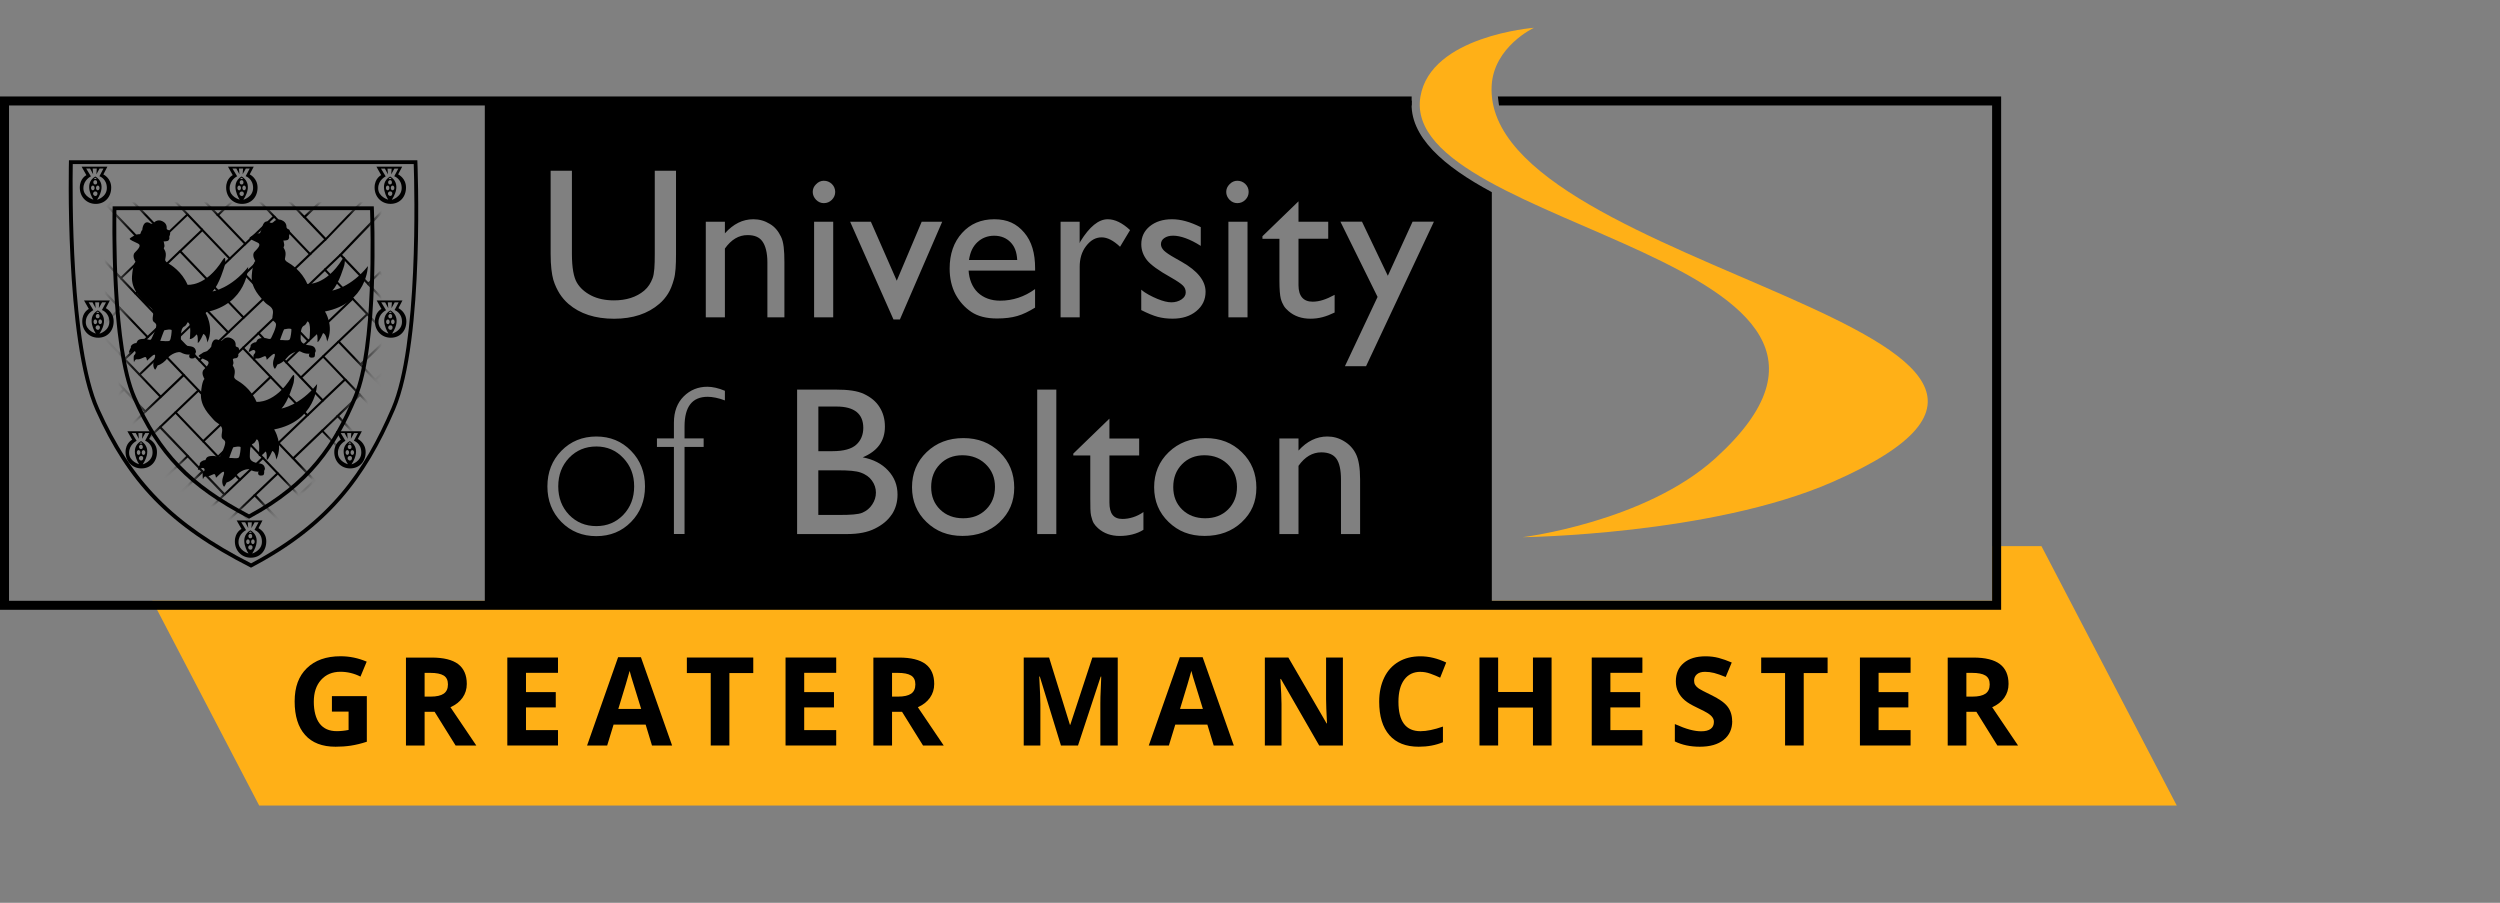 <svg width="180" height="65" viewBox="0 0 180 65" fill="none" xmlns="http://www.w3.org/2000/svg">
<rect x="0" y="0" width="180" height="65" fill="#808080" stroke="none"/>
<g clip-path="url(#clip0_2270_242)">
<path d="M146.984 39.321H143.432V43.257H10.972L18.662 58H156.727L146.984 39.321Z" fill="#FFB017"/>
<path d="M109.627 38.678C109.627 38.678 118.442 37.599 123.521 32.984C139.438 18.531 100.669 16.567 102.27 6.958C102.999 2.575 110.448 2 110.448 2C110.448 2 107.539 3.356 107.398 6.187C106.735 19.482 156.665 23.895 131.901 34.719C123.21 38.517 109.63 38.678 109.63 38.678" fill="#FFB017"/>
<path d="M69.289 32.778C68.632 32.778 68.096 32.994 67.675 33.425C67.253 33.857 67.044 34.402 67.044 35.069C67.044 35.736 67.26 36.269 67.691 36.69C68.119 37.105 68.672 37.315 69.348 37.315C70.025 37.315 70.567 37.105 70.992 36.684C71.424 36.259 71.639 35.716 71.639 35.056C71.639 34.396 71.417 33.857 70.972 33.425C70.528 32.997 69.966 32.778 69.293 32.778H69.289Z" fill="black"/>
<path d="M86.719 32.778C86.066 32.778 85.526 32.994 85.105 33.425C84.683 33.857 84.474 34.402 84.474 35.069C84.474 35.736 84.69 36.269 85.118 36.69C85.549 37.105 86.102 37.315 86.775 37.315C87.448 37.315 87.994 37.105 88.419 36.684C88.847 36.259 89.063 35.716 89.063 35.056C89.063 34.402 88.841 33.857 88.396 33.425C87.952 32.997 87.389 32.778 86.716 32.778H86.719Z" fill="black"/>
<path d="M71.583 16.972C71.093 16.972 70.691 17.142 70.374 17.436C70.064 17.731 69.861 18.107 69.766 18.721H73.24C73.204 18.11 73.044 17.734 72.753 17.436C72.463 17.142 72.074 16.972 71.583 16.972Z" fill="black"/>
<path d="M61.648 32.02C61.988 31.716 62.157 31.294 62.157 30.807C62.157 29.801 61.517 29.271 60.236 29.271H58.922V32.484H59.945C60.746 32.484 61.314 32.324 61.648 32.02Z" fill="black"/>
<path d="M61.984 34.03C61.638 33.902 61.092 33.863 60.347 33.863H58.919V37.076H60.422C61.242 37.076 61.798 37.04 62.089 36.916C62.383 36.788 62.618 36.602 62.795 36.331C62.974 36.063 63.066 35.779 63.066 35.468C63.066 35.157 62.971 34.873 62.782 34.605C62.595 34.34 62.331 34.161 61.987 34.03H61.984Z" fill="black"/>
<path d="M42.933 32.147C42.152 32.147 41.498 32.419 40.975 32.964C40.456 33.51 40.194 34.197 40.194 35.02C40.194 35.844 40.456 36.524 40.975 37.069C41.502 37.609 42.152 37.88 42.933 37.88C43.714 37.88 44.355 37.609 44.878 37.069C45.398 36.524 45.659 35.841 45.659 35.02C45.659 34.2 45.398 33.523 44.871 32.971C44.352 32.422 43.705 32.147 42.937 32.147H42.933Z" fill="black"/>
<path d="M101.643 7.246H34.906V43.652H107.411V13.835C103.989 12.001 101.443 9.841 101.646 7.246H101.643ZM88.53 13.263C88.69 13.099 88.877 13.014 89.086 13.014C89.311 13.014 89.504 13.093 89.664 13.246C89.824 13.403 89.903 13.593 89.903 13.818C89.903 14.037 89.824 14.227 89.664 14.387C89.504 14.547 89.311 14.626 89.086 14.626C88.877 14.626 88.69 14.547 88.53 14.387C88.37 14.22 88.288 14.031 88.288 13.818C88.288 13.606 88.37 13.423 88.53 13.263ZM89.821 15.966V22.849H88.445V15.966H89.821ZM82.173 20.858C82.48 21.13 82.928 21.349 83.33 21.519C83.736 21.685 84.066 21.767 84.34 21.767C84.615 21.767 84.866 21.695 85.069 21.558C85.275 21.417 85.373 21.251 85.373 21.055C85.373 20.858 85.304 20.689 85.167 20.558C85.036 20.424 84.752 20.231 84.311 19.979C83.431 19.489 82.853 19.071 82.579 18.727C82.307 18.378 82.173 17.995 82.173 17.587C82.173 17.054 82.379 16.623 82.788 16.289C83.203 15.953 83.732 15.786 84.383 15.786C85.033 15.786 85.69 15.976 86.455 16.355V17.704C85.69 17.214 84.987 16.969 84.471 16.969C84.206 16.969 83.994 17.025 83.827 17.142C83.667 17.253 83.588 17.401 83.588 17.587C83.588 17.747 83.664 17.897 83.807 18.044C83.958 18.188 84.219 18.365 84.588 18.571L85.076 18.848C86.226 19.499 86.801 20.218 86.801 21.009C86.801 21.574 86.579 22.038 86.131 22.404C85.693 22.764 85.124 22.944 84.428 22.944C84.017 22.944 83.677 22.898 83.356 22.813C83.036 22.725 82.631 22.561 82.17 22.326V20.855L82.173 20.858ZM58.759 13.263C58.919 13.099 59.102 13.014 59.314 13.014C59.54 13.014 59.733 13.093 59.893 13.246C60.053 13.403 60.131 13.593 60.135 13.818C60.135 14.037 60.053 14.227 59.893 14.387C59.733 14.547 59.54 14.626 59.314 14.626C59.105 14.626 58.919 14.547 58.759 14.387C58.599 14.22 58.517 14.031 58.517 13.818C58.517 13.606 58.595 13.423 58.759 13.263ZM59.991 15.966V22.849H58.615V15.966H59.991ZM39.649 12.295H41.178V18.293C41.178 19.276 41.309 19.966 41.535 20.349C41.76 20.734 42.113 21.045 42.571 21.28C43.031 21.512 43.577 21.627 44.205 21.627C45.094 21.627 45.823 21.394 46.381 20.927C46.676 20.675 46.852 20.381 46.983 20.041C47.114 19.701 47.143 19.12 47.143 18.293V12.295H48.673V18.293C48.673 19.097 48.64 19.708 48.519 20.116C48.405 20.528 48.271 20.872 48.097 21.146C47.927 21.417 47.725 21.659 47.473 21.875C46.643 22.591 45.561 22.947 44.218 22.95C42.852 22.95 41.757 22.594 40.933 21.885C40.681 21.666 40.472 21.421 40.296 21.149C40.126 20.875 39.956 20.538 39.838 20.143C39.727 19.747 39.645 19.126 39.645 18.283V12.302L39.649 12.295ZM45.434 37.583C44.767 38.262 43.937 38.602 42.933 38.602C41.93 38.602 41.093 38.262 40.42 37.583C39.75 36.896 39.413 36.043 39.413 35.023C39.413 34.004 39.747 33.144 40.42 32.458C41.093 31.771 41.933 31.432 42.933 31.428C43.933 31.428 44.767 31.771 45.434 32.458C46.104 33.141 46.44 33.997 46.44 35.023C46.44 36.043 46.104 36.9 45.434 37.583ZM52.193 28.83C51.735 28.654 51.287 28.569 50.954 28.569C49.839 28.569 49.287 29.281 49.287 30.706V31.566H50.663V32.177H49.287V38.449H48.522V32.177H47.3V31.566H48.522V30.428C48.522 29.634 48.764 29.003 49.225 28.542C49.692 28.078 50.261 27.846 50.931 27.846C51.297 27.846 51.735 27.944 52.193 28.137V28.827V28.83ZM56.474 22.849H55.252V18.891C55.252 18.185 55.111 17.682 54.895 17.384C54.68 17.077 54.33 16.927 53.827 16.927C53.183 16.927 52.653 17.25 52.193 17.894V22.849H50.817V15.966H52.193V16.799C52.804 16.123 53.467 15.786 54.245 15.786C54.673 15.786 55.062 15.897 55.431 16.123C55.801 16.342 56.039 16.649 56.229 17.038C56.425 17.423 56.477 18.035 56.477 18.875V22.849H56.474ZM64.207 37.04C63.932 37.462 63.527 37.795 62.991 38.06C62.462 38.328 61.795 38.452 60.994 38.452H57.392V28.052H60.194C61.06 28.052 61.733 28.137 62.22 28.372C62.704 28.604 63.076 28.905 63.331 29.317C63.586 29.722 63.714 30.183 63.714 30.719C63.714 31.749 63.181 32.484 62.115 32.928C62.88 33.075 63.488 33.386 63.939 33.873C64.397 34.36 64.622 34.938 64.622 35.612C64.622 36.148 64.485 36.625 64.21 37.047L64.207 37.04ZM64.331 23.003L61.21 15.966H62.704L64.567 20.211L66.361 15.966H67.838L64.792 23.003H64.335H64.331ZM71.969 37.602C71.263 38.259 70.374 38.586 69.306 38.586C68.237 38.586 67.403 38.253 66.707 37.586C66.011 36.916 65.665 36.079 65.665 35.079C65.665 34.079 66.014 33.229 66.714 32.556C67.42 31.879 68.302 31.543 69.365 31.543C70.427 31.543 71.286 31.883 71.983 32.562C72.679 33.239 73.025 34.089 73.025 35.115C73.025 36.112 72.672 36.939 71.966 37.599L71.969 37.602ZM74.525 19.483H69.74C69.776 20.094 69.995 20.672 70.401 21.061C70.812 21.45 71.365 21.649 72.009 21.649C72.911 21.649 73.76 21.372 74.525 20.813V22.149C74.068 22.43 73.662 22.63 73.247 22.751C72.835 22.872 72.342 22.931 71.786 22.931C71.025 22.931 70.404 22.774 69.933 22.457C69.463 22.14 69.083 21.718 68.796 21.189C68.515 20.652 68.374 20.035 68.374 19.335C68.374 18.286 68.672 17.433 69.266 16.776C69.861 16.116 70.636 15.786 71.587 15.786C72.538 15.786 73.198 16.106 73.744 16.747C74.29 17.387 74.528 18.244 74.528 19.322V19.486L74.525 19.483ZM76.055 38.452H74.679V28.052H76.055V38.452ZM76.359 15.966H77.735V17.505L77.787 17.384C78.447 16.319 79.098 15.786 79.758 15.786C80.271 15.786 80.804 16.044 81.366 16.567L80.644 17.767C80.17 17.316 79.728 17.09 79.32 17.09C78.879 17.09 78.519 17.299 78.196 17.721C77.875 18.139 77.738 18.639 77.738 19.214V22.849H76.362V15.966H76.359ZM82.324 38.145C81.866 38.442 81.242 38.589 80.621 38.589C80 38.589 79.483 38.406 79.068 38.04C78.938 37.929 78.836 37.808 78.748 37.671C78.663 37.53 78.617 37.351 78.558 37.132C78.503 36.906 78.5 36.481 78.5 35.857V32.794H77.277V32.66L79.879 30.141V31.572H82.02V32.794H79.879V36.181C79.879 36.968 80.163 37.364 80.817 37.364C81.307 37.364 81.866 37.2 82.327 36.867V38.145H82.324ZM89.4 37.602C88.694 38.259 87.808 38.586 86.736 38.586C85.664 38.586 84.834 38.253 84.141 37.586C83.445 36.916 83.098 36.079 83.098 35.079C83.098 34.079 83.448 33.229 84.147 32.556C84.853 31.879 85.736 31.543 86.798 31.543C87.86 31.543 88.723 31.883 89.416 32.562C90.112 33.239 90.459 34.089 90.459 35.115C90.459 36.141 90.106 36.939 89.4 37.599V37.602ZM90.89 17.015L93.492 14.495V15.966H95.632V17.188H93.492V20.535C93.492 21.326 93.851 21.721 94.508 21.721C94.998 21.721 95.482 21.558 96.093 21.228V22.502C95.482 22.797 94.969 22.947 94.348 22.947C93.724 22.947 93.188 22.764 92.772 22.398C92.642 22.287 92.527 22.166 92.442 22.032C92.357 21.891 92.272 21.712 92.214 21.492C92.158 21.267 92.119 20.842 92.119 20.218V17.195H90.896V17.021L90.89 17.015ZM97.927 38.452H96.551V34.536C96.551 33.831 96.436 33.327 96.221 33.026C96.005 32.723 95.642 32.572 95.139 32.569C94.495 32.569 93.952 32.892 93.492 33.54V38.452H92.115V31.569H93.492V32.441C94.103 31.765 94.796 31.428 95.57 31.428C96.002 31.428 96.4 31.539 96.77 31.765C97.139 31.984 97.433 32.291 97.623 32.68C97.819 33.066 97.927 33.68 97.927 34.52V38.452ZM98.358 26.366H96.835L99.185 21.378L96.511 15.962H98.064L99.924 19.855L101.705 15.962H103.241L98.358 26.362V26.366Z" fill="black"/>
<path d="M144.082 43.907H0V6.945H101.639V7.595H0.65V43.256H143.432V7.595H107.928L107.846 6.945H144.082V43.907Z" fill="black"/>
<path d="M18.077 40.87C23.624 37.962 26.3 34.461 28.441 29.48C30.605 24.447 30.049 11.537 30.049 11.537H4.965C4.965 11.537 4.628 24.509 6.886 29.542C9.213 34.723 12.129 37.854 18.077 40.874V40.87ZM5.236 11.812H29.788C29.85 13.671 30.134 24.849 28.189 29.372C26.241 33.899 23.771 37.54 18.077 40.56C12.462 37.687 9.491 34.661 7.141 29.428C5.112 24.908 5.206 13.691 5.239 11.812H5.236Z" fill="black"/>
<path d="M17.979 12.557L18.27 11.998H16.413L16.757 12.609C16.757 12.609 16.283 12.831 16.283 13.505C16.283 14.178 16.773 14.681 17.43 14.681C18.087 14.681 18.544 14.191 18.544 13.505C18.544 12.818 17.979 12.557 17.979 12.557ZM17.397 14.113C17.397 14.113 17.244 14.093 17.244 13.939C17.244 13.939 17.25 13.789 17.41 13.789C17.561 13.789 17.557 13.933 17.557 13.933C17.557 13.933 17.564 14.116 17.397 14.116V14.113ZM17.397 12.972C17.397 12.972 17.528 12.959 17.528 13.139C17.528 13.139 17.544 13.282 17.391 13.282C17.391 13.282 17.257 13.296 17.257 13.109C17.257 13.109 17.276 12.975 17.401 12.975L17.397 12.972ZM17.296 12.89C17.316 12.841 17.394 12.795 17.394 12.795C17.456 12.812 17.498 12.89 17.498 12.89H17.296ZM17.577 13.361C17.646 13.361 17.704 13.439 17.704 13.531C17.704 13.622 17.646 13.701 17.577 13.701C17.508 13.701 17.45 13.626 17.45 13.531C17.45 13.436 17.508 13.361 17.577 13.361ZM17.348 13.531C17.348 13.626 17.293 13.701 17.221 13.701C17.149 13.701 17.093 13.626 17.093 13.531C17.093 13.436 17.152 13.361 17.221 13.361C17.289 13.361 17.348 13.439 17.348 13.531ZM17.521 14.384C18.322 13.139 17.391 12.707 17.391 12.707C16.489 13.24 17.257 14.377 17.257 14.377C17.257 14.377 16.534 14.175 16.534 13.557C16.534 12.939 17.077 12.694 17.077 12.694L16.734 12.132H17.015L17.24 12.55L17.204 12.135H17.502L17.469 12.55L17.701 12.132H17.982L17.688 12.684C17.688 12.684 18.218 12.857 18.224 13.521C18.231 14.188 17.515 14.384 17.515 14.384H17.521Z" fill="black"/>
<path d="M7.442 12.56L7.733 12.001H5.876L6.22 12.612C6.22 12.612 5.746 12.835 5.746 13.505C5.746 14.175 6.236 14.681 6.893 14.681C7.55 14.681 8.007 14.191 8.007 13.505C8.007 12.818 7.442 12.56 7.442 12.56ZM6.86 14.113C6.86 14.113 6.703 14.093 6.703 13.936C6.703 13.936 6.71 13.786 6.867 13.786C7.017 13.786 7.017 13.93 7.017 13.93C7.017 13.93 7.02 14.113 6.857 14.113H6.86ZM6.863 12.972C6.863 12.972 6.991 12.959 6.991 13.139C6.991 13.139 7.007 13.279 6.854 13.279C6.854 13.279 6.72 13.292 6.72 13.106C6.72 13.106 6.736 12.972 6.863 12.972ZM6.759 12.89C6.782 12.844 6.857 12.799 6.857 12.799C6.919 12.815 6.961 12.89 6.961 12.89H6.759ZM7.04 13.361C7.112 13.361 7.167 13.436 7.167 13.531C7.167 13.626 7.112 13.701 7.04 13.701C6.968 13.701 6.912 13.626 6.912 13.531C6.912 13.436 6.971 13.361 7.04 13.361ZM6.811 13.531C6.811 13.626 6.756 13.701 6.684 13.701C6.612 13.701 6.556 13.626 6.556 13.531C6.556 13.436 6.612 13.361 6.684 13.361C6.756 13.361 6.811 13.436 6.811 13.531ZM6.988 14.384C7.788 13.139 6.86 12.71 6.86 12.71C5.955 13.243 6.726 14.377 6.726 14.377C6.726 14.377 6.004 14.175 6.004 13.56C6.004 12.946 6.546 12.697 6.546 12.697L6.203 12.132H6.484L6.707 12.55L6.671 12.135H6.968L6.939 12.553L7.171 12.132H7.452L7.158 12.688C7.158 12.688 7.687 12.861 7.694 13.524C7.7 14.191 6.984 14.384 6.984 14.384H6.988Z" fill="black"/>
<path d="M28.667 12.557L28.958 11.998H27.101L27.445 12.609C27.445 12.609 26.971 12.831 26.971 13.501C26.971 14.171 27.461 14.678 28.118 14.678C28.775 14.678 29.232 14.191 29.232 13.501C29.232 12.812 28.667 12.557 28.667 12.557ZM28.088 14.109C28.088 14.109 27.932 14.09 27.932 13.933C27.932 13.933 27.935 13.782 28.095 13.782C28.255 13.782 28.245 13.926 28.245 13.926C28.245 13.926 28.252 14.109 28.088 14.109ZM28.088 12.972C28.088 12.972 28.216 12.959 28.216 13.139C28.216 13.139 28.232 13.279 28.079 13.279C28.079 13.279 27.945 13.292 27.945 13.106C27.945 13.106 27.964 12.972 28.088 12.972ZM27.984 12.887C28.003 12.841 28.082 12.795 28.082 12.795C28.144 12.812 28.186 12.887 28.186 12.887H27.984ZM28.265 13.361C28.334 13.361 28.392 13.436 28.392 13.531C28.392 13.626 28.334 13.701 28.265 13.701C28.196 13.701 28.137 13.626 28.137 13.531C28.137 13.436 28.196 13.361 28.265 13.361ZM28.036 13.531C28.036 13.626 27.981 13.701 27.912 13.701C27.843 13.701 27.785 13.626 27.785 13.531C27.785 13.436 27.843 13.361 27.912 13.361C27.981 13.361 28.036 13.436 28.036 13.531ZM28.213 14.381C29.013 13.139 28.085 12.71 28.085 12.71C27.183 13.24 27.951 14.377 27.951 14.377C27.951 14.377 27.229 14.175 27.229 13.56C27.229 12.946 27.771 12.701 27.771 12.701L27.431 12.139H27.713L27.935 12.557L27.899 12.142H28.2L28.164 12.56L28.396 12.139H28.68L28.386 12.691C28.386 12.691 28.915 12.864 28.922 13.527C28.925 14.194 28.213 14.387 28.213 14.387V14.381Z" fill="black"/>
<path d="M7.619 22.192L7.91 21.633H6.05L6.396 22.244C6.396 22.244 5.922 22.466 5.922 23.136C5.922 23.806 6.413 24.316 7.07 24.316C7.726 24.316 8.184 23.826 8.184 23.136C8.184 22.447 7.619 22.189 7.619 22.189V22.192ZM7.037 23.748C7.037 23.748 6.883 23.728 6.883 23.574C6.883 23.574 6.887 23.424 7.047 23.424C7.197 23.424 7.194 23.568 7.194 23.568C7.194 23.568 7.2 23.751 7.037 23.751V23.748ZM7.04 22.607C7.04 22.607 7.168 22.594 7.168 22.774C7.168 22.774 7.184 22.914 7.03 22.914C7.03 22.914 6.896 22.927 6.896 22.741C6.896 22.741 6.913 22.607 7.04 22.607ZM6.936 22.525C6.955 22.476 7.034 22.434 7.034 22.434C7.096 22.45 7.138 22.525 7.138 22.525H6.936ZM7.217 22.996C7.285 22.996 7.344 23.074 7.344 23.166C7.344 23.257 7.285 23.336 7.217 23.336C7.148 23.336 7.086 23.261 7.086 23.166C7.086 23.071 7.145 22.996 7.217 22.996ZM6.991 23.169C6.991 23.264 6.936 23.339 6.86 23.339C6.785 23.339 6.736 23.264 6.736 23.169C6.736 23.074 6.792 22.999 6.86 22.999C6.929 22.999 6.991 23.078 6.991 23.169ZM7.164 24.022C7.965 22.774 7.037 22.349 7.037 22.349C6.132 22.878 6.9 24.016 6.9 24.016C6.9 24.016 6.177 23.813 6.177 23.198C6.177 22.584 6.723 22.332 6.723 22.332L6.383 21.77H6.661L6.887 22.189L6.851 21.77H7.145L7.115 22.189L7.347 21.77H7.632L7.338 22.323C7.338 22.323 7.867 22.496 7.874 23.159C7.88 23.826 7.164 24.025 7.164 24.025V24.022Z" fill="black"/>
<path d="M10.736 31.605L11.027 31.049H9.171L9.517 31.66C9.517 31.66 9.04 31.883 9.04 32.553C9.04 33.223 9.53 33.726 10.187 33.726C10.844 33.726 11.302 33.239 11.302 32.553C11.302 31.866 10.736 31.605 10.736 31.605ZM10.155 33.16C10.155 33.16 10.001 33.138 10.001 32.984C10.001 32.984 10.008 32.834 10.164 32.834C10.321 32.834 10.311 32.974 10.311 32.974C10.311 32.974 10.318 33.157 10.155 33.157V33.16ZM10.155 32.02C10.155 32.02 10.282 32.007 10.282 32.187C10.282 32.187 10.298 32.33 10.145 32.33C10.145 32.33 10.011 32.34 10.011 32.154C10.011 32.154 10.027 32.02 10.155 32.02ZM10.05 31.938C10.07 31.889 10.148 31.847 10.148 31.847C10.21 31.86 10.253 31.938 10.253 31.938H10.05ZM10.331 32.409C10.403 32.409 10.462 32.487 10.462 32.582C10.462 32.677 10.403 32.755 10.331 32.755C10.259 32.755 10.204 32.677 10.204 32.582C10.204 32.487 10.262 32.409 10.331 32.409ZM10.105 32.579C10.105 32.673 10.047 32.752 9.978 32.752C9.909 32.752 9.851 32.673 9.851 32.579C9.851 32.484 9.906 32.406 9.978 32.406C10.05 32.406 10.105 32.484 10.105 32.579ZM10.279 33.432C11.079 32.187 10.151 31.758 10.151 31.758C9.246 32.288 10.014 33.425 10.014 33.425C10.014 33.425 9.295 33.223 9.295 32.605C9.295 31.987 9.838 31.742 9.838 31.742L9.494 31.18H9.775L9.998 31.598L9.962 31.183H10.259L10.226 31.598L10.459 31.18H10.743L10.449 31.732C10.449 31.732 10.978 31.905 10.985 32.572C10.991 33.239 10.275 33.435 10.275 33.435L10.279 33.432Z" fill="black"/>
<path d="M25.765 31.605L26.055 31.049H24.199L24.542 31.66C24.542 31.66 24.068 31.883 24.068 32.553C24.068 33.223 24.555 33.726 25.212 33.726C25.869 33.726 26.327 33.239 26.327 32.553C26.327 31.866 25.761 31.605 25.761 31.605H25.765ZM25.183 33.16C25.183 33.16 25.029 33.138 25.029 32.984C25.029 32.984 25.036 32.834 25.193 32.834C25.35 32.834 25.343 32.974 25.343 32.974C25.343 32.974 25.35 33.157 25.186 33.157L25.183 33.16ZM25.183 32.02C25.183 32.02 25.31 32.007 25.31 32.187C25.31 32.187 25.327 32.33 25.173 32.33C25.173 32.33 25.039 32.34 25.039 32.154C25.039 32.154 25.055 32.02 25.183 32.02ZM25.081 31.938C25.104 31.889 25.18 31.847 25.18 31.847C25.242 31.86 25.288 31.938 25.288 31.938H25.081ZM25.366 32.409C25.434 32.409 25.493 32.487 25.493 32.582C25.493 32.677 25.434 32.755 25.366 32.755C25.294 32.755 25.238 32.677 25.238 32.582C25.238 32.487 25.294 32.409 25.366 32.409ZM25.134 32.579C25.134 32.673 25.075 32.752 25.01 32.752C24.938 32.752 24.882 32.673 24.882 32.579C24.882 32.484 24.938 32.406 25.01 32.406C25.078 32.406 25.134 32.484 25.134 32.579ZM25.31 33.432C26.111 32.187 25.183 31.758 25.183 31.758C24.277 32.288 25.049 33.425 25.049 33.425C25.049 33.425 24.33 33.223 24.33 32.605C24.33 31.987 24.872 31.742 24.872 31.742L24.532 31.18H24.81L25.036 31.598L24.997 31.183H25.294L25.261 31.598L25.493 31.18H25.774L25.48 31.732C25.48 31.732 26.01 31.905 26.013 32.572C26.02 33.239 25.307 33.435 25.307 33.435L25.31 33.432Z" fill="black"/>
<path d="M18.61 38.03L18.898 37.475H17.041L17.388 38.086C17.388 38.086 16.911 38.305 16.911 38.978C16.911 39.651 17.401 40.155 18.058 40.155C18.715 40.155 19.172 39.668 19.172 38.978C19.172 38.289 18.61 38.03 18.61 38.03ZM18.028 39.583C18.028 39.583 17.872 39.563 17.872 39.406C17.872 39.406 17.875 39.256 18.035 39.256C18.195 39.256 18.185 39.397 18.185 39.397C18.185 39.397 18.189 39.58 18.028 39.58V39.583ZM18.028 38.445C18.028 38.445 18.156 38.432 18.156 38.612C18.156 38.612 18.172 38.756 18.019 38.756C18.019 38.756 17.885 38.769 17.885 38.579C17.885 38.579 17.901 38.445 18.028 38.445ZM17.927 38.361C17.947 38.311 18.025 38.269 18.025 38.269C18.087 38.285 18.13 38.361 18.13 38.361H17.927ZM18.208 38.834C18.28 38.834 18.336 38.91 18.336 39.004C18.336 39.099 18.277 39.174 18.208 39.174C18.14 39.174 18.081 39.099 18.081 39.004C18.081 38.91 18.14 38.834 18.208 38.834ZM17.979 39.004C17.979 39.099 17.924 39.174 17.852 39.174C17.78 39.174 17.724 39.099 17.724 39.004C17.724 38.91 17.78 38.834 17.852 38.834C17.924 38.834 17.979 38.91 17.979 39.004ZM18.156 39.857C18.957 38.612 18.028 38.184 18.028 38.184C17.123 38.713 17.891 39.851 17.891 39.851C17.891 39.851 17.172 39.648 17.172 39.034C17.172 38.419 17.715 38.168 17.715 38.168L17.372 37.605H17.653L17.875 38.024L17.836 37.609H18.133L18.1 38.024L18.332 37.605H18.617L18.323 38.154C18.323 38.154 18.855 38.328 18.859 38.995C18.865 39.658 18.149 39.857 18.149 39.857H18.156Z" fill="black"/>
<path d="M28.686 22.192L28.977 21.633H27.121L27.464 22.244C27.464 22.244 26.993 22.466 26.993 23.14C26.993 23.813 27.48 24.316 28.14 24.316C28.801 24.316 29.258 23.829 29.258 23.14C29.258 22.45 28.693 22.192 28.693 22.192H28.686ZM28.104 23.751C28.104 23.751 27.951 23.728 27.951 23.574C27.951 23.574 27.954 23.424 28.117 23.424C28.268 23.424 28.265 23.568 28.265 23.568C28.265 23.568 28.271 23.751 28.108 23.751H28.104ZM28.108 22.61C28.108 22.61 28.235 22.597 28.235 22.777C28.235 22.777 28.252 22.918 28.098 22.918C28.098 22.918 27.961 22.93 27.961 22.744C27.961 22.744 27.977 22.61 28.104 22.61H28.108ZM28.003 22.525C28.023 22.476 28.101 22.43 28.101 22.43C28.163 22.447 28.206 22.525 28.206 22.525H28.003ZM28.284 22.999C28.353 22.999 28.412 23.078 28.412 23.169C28.412 23.261 28.356 23.339 28.284 23.339C28.212 23.339 28.157 23.261 28.157 23.169C28.157 23.078 28.212 22.999 28.284 22.999ZM28.055 23.169C28.055 23.264 28 23.339 27.928 23.339C27.856 23.339 27.8 23.261 27.8 23.169C27.8 23.078 27.859 22.999 27.928 22.999C27.997 22.999 28.055 23.078 28.055 23.169ZM28.232 24.022C29.033 22.777 28.104 22.349 28.104 22.349C27.199 22.878 27.97 24.016 27.97 24.016C27.97 24.016 27.251 23.816 27.251 23.198C27.251 22.581 27.794 22.336 27.794 22.336L27.451 21.77H27.732L27.957 22.189L27.921 21.77H28.219L28.186 22.189L28.418 21.77H28.703L28.408 22.323C28.408 22.323 28.941 22.496 28.944 23.159C28.951 23.826 28.235 24.022 28.235 24.022H28.232Z" fill="black"/>
<mask id="mask0_2270_242" style="mask-type:luminance" maskUnits="userSpaceOnUse" x="8" y="14" width="19" height="24">
<path d="M8.373 14.992C8.373 14.992 8.125 24.807 9.795 28.614C11.514 32.533 13.668 34.903 18.061 37.187C22.159 34.984 24.133 32.337 25.715 28.568C27.317 24.761 26.905 14.992 26.905 14.992H8.373Z" fill="white"/>
</mask>
<g mask="url(#mask0_2270_242)">
<path d="M19.832 39.566L17.221 36.834L14.505 39.429L13.335 38.203L16.051 35.608L14.577 34.066L10.72 37.749L9.55 36.52L13.407 32.837L11.521 30.863L7.589 34.618L6.419 33.389L10.351 29.637L8.929 28.147L5.726 31.209L4.556 29.984L7.759 26.921L5.886 24.96L4.138 26.63L2.968 25.405L4.716 23.735L2.824 21.754L4.049 20.581L5.942 22.561L7.484 21.087L4.507 17.969L5.733 16.799L8.71 19.917L10.684 18.028L7.638 14.838L8.864 13.668L11.91 16.858L13.4 15.436L11.047 12.972L12.273 11.799L14.626 14.263L16.587 12.39L15.626 11.38L16.852 10.207L17.816 11.217L20.783 8.383L21.953 9.609L18.986 12.442L20.862 14.403L22.372 12.962L23.545 14.191L22.035 15.632L23.457 17.119L26.849 13.589L28.023 14.818L24.63 18.348L26.516 20.322L27.372 19.505L28.546 20.731L27.689 21.548L29.16 23.091L31.154 21.185L32.327 22.411L30.334 24.316L33.873 28.019L32.644 29.193L29.105 25.486L27.144 27.359L29.291 29.608L28.065 30.778L25.918 28.529L24.428 29.951L25.882 31.474L24.656 32.644L23.202 31.121L21.228 33.007L22.751 34.605L21.525 35.775L20.002 34.18L18.459 35.651L21.071 38.387L19.842 39.56L19.832 39.566ZM17.227 36.612L19.839 39.344L20.842 38.387L18.231 35.651L19.996 33.965L21.519 35.559L22.522 34.602L20.999 33.004L23.195 30.905L24.65 32.428L25.653 31.471L24.199 29.948L25.911 28.31L28.059 30.559L29.062 29.601L26.915 27.353L29.098 25.267L32.638 28.974L33.641 28.016L30.101 24.313L32.095 22.408L31.137 21.404L29.144 23.31L27.457 21.545L28.314 20.728L27.356 19.724L26.5 20.541L24.405 18.345L27.797 14.815L26.84 13.812L23.447 17.342L21.806 15.626L23.316 14.184L22.359 13.181L20.849 14.622L18.76 12.439L21.728 9.605L20.77 8.602L17.803 11.436L16.838 10.426L15.838 11.383L16.799 12.393L14.613 14.479L12.259 12.014L11.259 12.972L13.613 15.436L11.897 17.07L8.851 13.88L7.85 14.838L10.897 18.028L8.7 20.13L5.723 17.008L4.723 17.966L7.7 21.084L5.932 22.77L4.04 20.79L3.039 21.747L4.932 23.728L3.183 25.398L4.141 26.401L5.889 24.731L7.975 26.915L4.772 29.977L5.729 30.98L8.932 27.918L10.57 29.634L6.638 33.386L7.596 34.393L11.527 30.637L13.626 32.834L9.769 36.517L10.727 37.52L14.583 33.837L16.27 35.605L13.554 38.2L14.511 39.204L17.227 36.609V36.612ZM17.276 34.654L15.587 32.886L17.352 31.199L19.041 32.968L17.276 34.654ZM15.802 32.889L17.28 34.432L18.819 32.958L17.345 31.415L15.802 32.889ZM20.041 32.007L18.355 30.242L20.555 28.143L22.238 29.908L20.041 32.007ZM18.571 30.245L20.045 31.788L22.015 29.902L20.545 28.359L18.571 30.245ZM14.629 31.883L12.531 29.686L14.296 27.997L16.394 30.196L14.629 31.883ZM12.746 29.693L14.632 31.664L16.175 30.193L14.289 28.219L12.746 29.693ZM17.397 29.238L15.299 27.039L17.495 24.944L19.597 27.14L17.401 29.238H17.397ZM15.515 27.045L17.401 29.02L19.375 27.134L17.489 25.163L15.518 27.045H15.515ZM23.238 28.951L21.555 27.186L23.264 25.552L24.954 27.32L23.238 28.954V28.951ZM21.774 27.189L23.244 28.732L24.738 27.31L23.264 25.767L21.777 27.189H21.774ZM11.573 28.686L9.936 26.97L11.704 25.284L13.341 27L11.576 28.686H11.573ZM10.151 26.974L11.576 28.464L13.116 26.99L11.694 25.499L10.151 26.974ZM25.957 26.356L24.267 24.591L26.454 22.506L28.14 24.27L25.957 26.356ZM24.486 24.594L25.96 26.134L27.921 24.261L26.447 22.721L24.486 24.594ZM20.594 26.183L18.499 23.983L20.211 22.346L22.31 24.545L20.597 26.179L20.594 26.183ZM18.718 23.989L20.6 25.963L22.091 24.542L20.208 22.568L18.718 23.989ZM14.338 26.039L12.701 24.326L14.9 22.224L16.538 23.937L14.338 26.035V26.039ZM12.923 24.329L14.345 25.817L16.319 23.931L14.894 22.44L12.92 24.326L12.923 24.329ZM8.975 25.967L6.89 23.784L8.654 22.097L10.74 24.28L8.975 25.97V25.967ZM7.109 23.787L8.981 25.748L10.524 24.274L8.651 22.316L7.109 23.79V23.787ZM23.31 23.587L21.212 21.391L23.395 19.306L25.493 21.506L23.306 23.591L23.31 23.587ZM21.434 21.394L23.316 23.369L25.277 21.496L23.392 19.522L21.43 21.394H21.434ZM11.746 23.323L9.658 21.139L11.851 19.041L13.939 21.224L11.743 23.326L11.746 23.323ZM9.877 21.143L11.75 23.104L13.724 21.218L11.848 19.257L9.877 21.143ZM17.541 22.983L15.904 21.27L17.62 19.633L19.257 21.345L17.544 22.983H17.541ZM16.119 21.277L17.544 22.764L19.035 21.339L17.613 19.852L16.123 21.277H16.119ZM20.257 20.388L18.62 18.675L20.803 16.59L22.437 18.306L20.254 20.391L20.257 20.388ZM18.839 18.678L20.26 20.169L22.218 18.296L20.796 16.806L18.835 18.678H18.839ZM14.946 20.267L12.858 18.084L14.57 16.449L16.655 18.633L14.943 20.27L14.946 20.267ZM13.077 18.087L14.949 20.048L16.44 18.626L14.567 16.665L13.077 18.087ZM17.662 17.672L15.577 15.489L17.76 13.403L19.845 15.586L17.662 17.675V17.672ZM15.793 15.492L17.665 17.453L19.626 15.58L17.754 13.619L15.793 15.492Z" fill="black"/>
<path d="M13.56 15.389L13.449 15.495L14.514 16.611L14.625 16.505L13.56 15.389Z" fill="black"/>
<path d="M17.61 17.504L16.494 18.57L16.6 18.681L17.716 17.615L17.61 17.504Z" fill="black"/>
<path d="M18.675 18.622L17.559 19.686L17.665 19.797L18.782 18.733L18.675 18.622Z" fill="black"/>
<path d="M14.673 14.322L14.562 14.428L15.629 15.542L15.74 15.436L14.673 14.322Z" fill="black"/>
<path d="M20.315 20.224L20.204 20.331L21.27 21.446L21.381 21.34L20.315 20.224Z" fill="black"/>
<path d="M23.261 23.422L22.146 24.488L22.253 24.599L23.367 23.533L23.261 23.422Z" fill="black"/>
<path d="M24.325 24.535L23.21 25.602L23.317 25.713L24.431 24.646L24.325 24.535Z" fill="black"/>
<path d="M19.2 21.286L19.088 21.392L20.154 22.508L20.265 22.401L19.2 21.286Z" fill="black"/>
<path d="M19.793 15.529L19.682 15.635L20.747 16.751L20.858 16.645L19.793 15.529Z" fill="black"/>
<path d="M20.906 14.465L20.794 14.571L21.857 15.684L21.968 15.578L20.906 14.465Z" fill="black"/>
<path d="M23.39 17.175L22.276 18.241L22.382 18.352L23.497 17.286L23.39 17.175Z" fill="black"/>
<path d="M24.459 18.292L23.343 19.356L23.449 19.468L24.565 18.403L24.459 18.292Z" fill="black"/>
<path d="M25.444 21.448L25.332 21.554L26.396 22.667L26.507 22.561L25.444 21.448Z" fill="black"/>
<path d="M26.556 20.384L26.445 20.491L27.511 21.606L27.622 21.499L26.556 20.384Z" fill="black"/>
<path d="M11.848 16.912L10.735 17.976L10.842 18.087L11.954 17.023L11.848 16.912Z" fill="black"/>
<path d="M12.914 18.026L11.799 19.093L11.905 19.204L13.02 18.137L12.914 18.026Z" fill="black"/>
<path d="M13.891 21.171L13.78 21.277L14.844 22.389L14.955 22.283L13.891 21.171Z" fill="black"/>
<path d="M15.001 20.105L14.89 20.211L15.953 21.329L16.065 21.223L15.001 20.105Z" fill="black"/>
<path d="M17.486 22.816L16.373 23.879L16.479 23.99L17.592 22.927L17.486 22.816Z" fill="black"/>
<path d="M18.557 23.931L17.438 24.998L17.544 25.109L18.663 24.042L18.557 23.931Z" fill="black"/>
<path d="M19.539 27.085L19.428 27.191L20.495 28.305L20.606 28.199L19.539 27.085Z" fill="black"/>
<path d="M20.654 26.02L20.544 26.126L21.61 27.241L21.721 27.134L20.654 26.02Z" fill="black"/>
<path d="M23.191 28.785L22.077 29.851L22.183 29.962L23.297 28.895L23.191 28.785Z" fill="black"/>
<path d="M24.252 29.901L23.14 30.965L23.246 31.076L24.358 30.012L24.252 29.901Z" fill="black"/>
<path d="M8.759 19.978L8.648 20.084L9.711 21.197L9.822 21.091L8.759 19.978Z" fill="black"/>
<path d="M7.643 21.042L7.532 21.148L8.595 22.262L8.706 22.155L7.643 21.042Z" fill="black"/>
<path d="M11.694 23.159L10.578 24.219L10.684 24.33L11.799 23.27L11.694 23.159Z" fill="black"/>
<path d="M12.757 24.27L11.643 25.333L11.749 25.444L12.863 24.382L12.757 24.27Z" fill="black"/>
<path d="M13.28 26.942L13.169 27.048L14.234 28.16L14.345 28.054L13.28 26.942Z" fill="black"/>
<path d="M14.395 25.876L14.284 25.982L15.348 27.095L15.459 26.989L14.395 25.876Z" fill="black"/>
<path d="M17.348 29.071L16.233 30.138L16.339 30.249L17.454 29.182L17.348 29.071Z" fill="black"/>
<path d="M18.409 30.188L17.294 31.255L17.4 31.366L18.515 30.299L18.409 30.188Z" fill="black"/>
<path d="M18.985 32.913L18.875 33.02L19.938 34.132L20.049 34.026L18.985 32.913Z" fill="black"/>
<path d="M20.099 31.842L19.988 31.949L21.054 33.063L21.165 32.957L20.099 31.842Z" fill="black"/>
<path d="M26.014 26.193L25.903 26.299L26.967 27.415L27.078 27.309L26.014 26.193Z" fill="black"/>
<path d="M24.903 27.26L24.792 27.366L25.855 28.479L25.967 28.373L24.903 27.26Z" fill="black"/>
<path d="M9.031 25.805L8.92 25.911L9.984 27.024L10.095 26.918L9.031 25.805Z" fill="black"/>
<path d="M7.922 26.866L7.811 26.972L8.874 28.085L8.985 27.979L7.922 26.866Z" fill="black"/>
<path d="M11.52 28.518L10.403 29.583L10.509 29.694L11.626 28.629L11.52 28.518Z" fill="black"/>
<path d="M12.584 29.635L11.471 30.699L11.577 30.81L12.69 29.747L12.584 29.635Z" fill="black"/>
<path d="M13.572 32.784L13.461 32.89L14.524 34.003L14.635 33.897L13.572 32.784Z" fill="black"/>
<path d="M14.686 31.718L14.575 31.824L15.639 32.941L15.751 32.834L14.686 31.718Z" fill="black"/>
<path d="M17.221 34.489L16.105 35.554L16.21 35.665L17.327 34.6L17.221 34.489Z" fill="black"/>
<path d="M18.288 35.597L17.173 36.664L17.279 36.775L18.394 35.708L18.288 35.597Z" fill="black"/>
</g>
<path d="M17.933 37.344L17.868 37.311C13.58 35.082 11.325 32.742 9.54 28.673C7.877 24.882 8.099 15.394 8.109 14.992V14.858H26.912L26.918 14.989C26.934 15.387 27.31 24.833 25.715 28.624C24.238 32.141 22.359 34.965 17.999 37.311L17.933 37.347V37.344ZM8.38 15.129C8.36 16.319 8.259 25.065 9.792 28.559C11.54 32.543 13.75 34.844 17.93 37.03C22.176 34.729 24.013 31.961 25.46 28.516C26.931 25.019 26.686 16.309 26.647 15.129H8.38Z" fill="black"/>
<path d="M23.764 20.045C23.745 19.999 23.725 19.956 23.706 19.914C23.722 19.95 23.738 19.996 23.764 20.045Z" fill="white"/>
<path d="M23.78 20.094C23.78 20.094 23.767 20.064 23.761 20.045C23.764 20.061 23.774 20.077 23.78 20.094Z" fill="white"/>
<path d="M23.79 20.113C23.79 20.113 23.79 20.1 23.784 20.094C23.787 20.1 23.79 20.103 23.79 20.113Z" fill="white"/>
<path d="M23.849 20.247C23.849 20.247 23.843 20.234 23.843 20.228C23.846 20.241 23.849 20.247 23.849 20.247Z" fill="white"/>
<path d="M23.797 20.126C23.797 20.126 23.79 20.116 23.787 20.113C23.79 20.116 23.794 20.12 23.797 20.126Z" fill="white"/>
<path d="M23.839 20.228C23.83 20.211 23.813 20.172 23.797 20.126C23.807 20.159 23.823 20.192 23.839 20.228Z" fill="white"/>
<path d="M21.398 26.869L21.405 26.853C21.405 26.853 21.343 26.879 21.398 26.869Z" fill="white"/>
<path d="M23.706 19.914C23.689 19.878 23.679 19.849 23.673 19.829C23.683 19.852 23.692 19.881 23.706 19.914Z" fill="white"/>
<path d="M23.673 19.829C23.66 19.799 23.65 19.777 23.646 19.77C23.646 19.78 23.656 19.796 23.673 19.829Z" fill="white"/>
<path d="M13.351 20.139C13.351 20.139 13.338 20.11 13.335 20.1C13.338 20.11 13.345 20.123 13.351 20.139Z" fill="black"/>
<path d="M13.335 20.1C13.325 20.081 13.325 20.077 13.335 20.1Z" fill="black"/>
<path d="M13.505 20.505C13.505 20.505 13.498 20.489 13.495 20.483C13.502 20.499 13.505 20.505 13.505 20.505Z" fill="black"/>
<path d="M13.495 20.479C13.479 20.437 13.439 20.345 13.403 20.26C13.426 20.316 13.459 20.388 13.495 20.479Z" fill="black"/>
<path d="M13.4 20.26C13.4 20.26 13.397 20.254 13.394 20.247C13.394 20.25 13.397 20.254 13.4 20.26Z" fill="black"/>
<path d="M17.878 19.211C16.639 20.77 15.299 20.983 15.299 20.983C15.789 20.505 16.172 19.139 16.172 19.139C16.172 19.139 16.345 18.221 16.031 18.721C14.819 20.669 13.502 20.502 13.502 20.502C13.103 19.554 12.289 19.058 12.113 18.959C11.936 18.861 11.923 18.79 11.897 18.747C11.871 18.701 11.959 18.476 11.939 18.27C11.923 18.061 11.792 17.914 11.792 17.878C11.792 17.838 11.854 17.799 11.841 17.662C11.828 17.528 11.779 17.381 11.779 17.381C11.779 17.381 11.92 17.387 12.054 17.352C12.188 17.316 12.214 17.136 12.194 17.103C12.175 17.064 12.188 17.015 12.23 16.923C12.273 16.832 12.26 16.593 12.155 16.574C12.05 16.554 12.001 16.485 12.001 16.485C12.001 16.485 12.057 16.175 11.805 15.995C11.426 15.727 11.155 15.946 11.07 16.044C10.985 16.142 10.861 16.103 10.861 16.103C10.707 16.005 10.609 16.005 10.609 16.005C10.266 16.005 10.243 16.57 10.243 16.57C10.152 16.593 10.132 16.855 10.073 16.858C9.691 16.874 9.583 17.012 9.583 17.012C9.583 17.012 9.387 17.119 9.341 17.181C9.292 17.247 9.658 17.404 9.936 17.535C10.214 17.665 9.942 17.943 9.71 18.182C9.472 18.417 9.759 18.858 9.759 18.858C9.759 18.858 9.573 18.95 9.504 19.898C9.439 20.842 10.158 21.483 10.413 21.79C10.665 22.1 11.122 22.123 11.018 22.698C10.913 23.27 11.139 23.13 11.237 23.352C11.335 23.571 10.893 24.408 10.893 24.408C10.812 24.552 10.648 24.398 10.37 24.398C9.906 24.398 9.897 24.552 9.841 24.66C9.782 24.767 9.818 24.637 9.586 24.767C9.357 24.898 9.423 25.045 9.423 25.045C9.423 25.045 9.39 25.052 9.308 25.274C9.227 25.493 9.347 25.378 9.527 25.29C9.707 25.199 9.805 25.349 9.746 25.463C9.691 25.581 9.651 25.552 9.632 25.643C9.615 25.735 9.632 26.14 9.658 26.058C9.681 25.977 9.74 25.846 9.903 25.872C10.066 25.895 10.269 25.758 10.426 25.709C10.58 25.66 10.563 26.003 10.596 25.96C10.629 25.921 10.995 25.578 11.044 25.562C11.093 25.545 11.266 25.431 11.099 25.895C10.936 26.362 11.139 26.614 11.175 26.614C11.204 26.614 11.318 26.372 11.348 26.31C11.354 26.31 11.361 26.31 11.371 26.303C11.609 26.238 11.874 26.029 12.063 25.787C12.315 25.47 12.848 25.28 13.028 25.378C13.377 25.578 13.671 25.526 13.671 25.526L13.623 25.591C13.58 25.924 13.989 25.784 13.989 25.784C14.087 25.712 14.054 25.467 14.054 25.467C14.087 25.434 14.113 25.32 14.113 25.32C14.064 24.878 13.671 24.96 13.436 24.885C12.943 24.735 13.028 24.496 13.028 24.225C13.028 23.587 13.22 23.529 13.312 23.483C13.4 23.434 13.508 23.205 13.508 23.205C13.809 23.238 13.665 24.414 13.665 24.414C13.91 24.414 14.139 24.087 14.139 24.087C14.276 24.065 14.237 24.692 14.237 24.692C14.377 24.669 14.636 24.042 14.636 24.042C14.881 24.114 14.93 24.66 14.93 24.66C15.453 23.532 14.776 22.489 14.776 22.489C17.819 21.901 17.868 19.214 17.868 19.214L17.878 19.211ZM11.838 23.777C11.864 23.764 12.011 23.754 12.067 23.738C12.126 23.721 12.338 23.718 12.358 23.77C12.374 23.826 12.315 24.434 12.22 24.522C12.126 24.614 11.694 24.535 11.632 24.548C11.57 24.561 11.541 24.532 11.541 24.532C11.541 24.532 11.805 23.787 11.835 23.774L11.838 23.777Z" fill="black"/>
<path d="M21.973 20.074C21.973 20.074 21.96 20.045 21.957 20.035C21.96 20.045 21.967 20.058 21.973 20.074Z" fill="black"/>
<path d="M21.957 20.035C21.947 20.015 21.947 20.012 21.957 20.035Z" fill="black"/>
<path d="M22.127 20.44C22.127 20.44 22.12 20.424 22.117 20.417C22.124 20.433 22.127 20.44 22.127 20.44Z" fill="black"/>
<path d="M22.117 20.414C22.101 20.371 22.061 20.28 22.025 20.195C22.048 20.25 22.081 20.322 22.117 20.414Z" fill="black"/>
<path d="M22.026 20.195C22.026 20.195 22.022 20.188 22.019 20.182C22.019 20.185 22.022 20.188 22.026 20.195Z" fill="black"/>
<path d="M26.5 19.149C25.261 20.708 23.921 20.921 23.921 20.921C24.412 20.443 24.794 19.077 24.794 19.077C24.794 19.077 24.967 18.159 24.653 18.659C23.441 20.607 22.124 20.44 22.124 20.44C21.725 19.492 20.911 18.995 20.735 18.897C20.558 18.799 20.545 18.727 20.519 18.685C20.493 18.639 20.581 18.414 20.561 18.208C20.545 17.999 20.414 17.852 20.414 17.816C20.414 17.776 20.476 17.737 20.463 17.6C20.45 17.466 20.401 17.319 20.401 17.319C20.401 17.319 20.542 17.325 20.676 17.289C20.81 17.253 20.836 17.074 20.816 17.041C20.797 17.002 20.81 16.953 20.852 16.861C20.895 16.77 20.882 16.531 20.777 16.512C20.672 16.492 20.623 16.423 20.623 16.423C20.623 16.423 20.679 16.113 20.427 15.933C20.048 15.665 19.777 15.884 19.692 15.982C19.607 16.08 19.483 16.041 19.483 16.041C19.329 15.943 19.231 15.943 19.231 15.943C18.888 15.943 18.865 16.508 18.865 16.508C18.774 16.531 18.754 16.793 18.695 16.796C18.313 16.812 18.205 16.95 18.205 16.95C18.205 16.95 18.009 17.057 17.963 17.119C17.914 17.185 18.28 17.342 18.558 17.472C18.836 17.603 18.564 17.881 18.332 18.119C18.094 18.355 18.381 18.796 18.381 18.796C18.381 18.796 18.195 18.888 18.126 19.835C18.061 20.78 18.78 21.421 19.035 21.728C19.287 22.038 19.744 22.061 19.64 22.636C19.535 23.208 19.761 23.068 19.859 23.29C19.957 23.509 19.515 24.346 19.515 24.346C19.434 24.49 19.27 24.336 18.992 24.336C18.528 24.336 18.519 24.49 18.463 24.597C18.404 24.705 18.44 24.575 18.208 24.705C17.979 24.836 18.045 24.983 18.045 24.983C18.045 24.983 18.012 24.99 17.93 25.212C17.849 25.431 17.97 25.317 18.149 25.228C18.329 25.137 18.427 25.287 18.368 25.401C18.313 25.519 18.273 25.49 18.254 25.581C18.238 25.673 18.254 26.078 18.28 25.996C18.303 25.915 18.362 25.784 18.525 25.81C18.689 25.833 18.891 25.696 19.048 25.647C19.202 25.598 19.185 25.941 19.218 25.898C19.251 25.859 19.617 25.516 19.666 25.5C19.715 25.483 19.888 25.369 19.721 25.833C19.558 26.3 19.761 26.552 19.797 26.552C19.826 26.552 19.94 26.31 19.97 26.248C19.976 26.248 19.983 26.248 19.993 26.241C20.231 26.176 20.496 25.967 20.686 25.725C20.937 25.408 21.47 25.218 21.65 25.317C21.999 25.516 22.294 25.463 22.294 25.463L22.245 25.529C22.202 25.862 22.611 25.722 22.611 25.722C22.709 25.65 22.676 25.405 22.676 25.405C22.709 25.372 22.735 25.258 22.735 25.258C22.686 24.816 22.294 24.898 22.058 24.823C21.565 24.673 21.65 24.434 21.65 24.163C21.65 23.525 21.843 23.467 21.934 23.421C22.022 23.372 22.13 23.143 22.13 23.143C22.431 23.176 22.287 24.352 22.287 24.352C22.532 24.352 22.761 24.026 22.761 24.026C22.898 24.003 22.859 24.63 22.859 24.63C23 24.607 23.258 23.98 23.258 23.98C23.503 24.052 23.552 24.597 23.552 24.597C24.075 23.47 23.398 22.427 23.398 22.427C26.441 21.839 26.49 19.152 26.49 19.152L26.5 19.149ZM20.46 23.712C20.486 23.699 20.633 23.689 20.689 23.672C20.748 23.656 20.96 23.653 20.98 23.705C20.996 23.761 20.937 24.369 20.842 24.457C20.748 24.548 20.316 24.47 20.254 24.483C20.192 24.496 20.163 24.467 20.163 24.467C20.163 24.467 20.427 23.721 20.457 23.708L20.46 23.712Z" fill="black"/>
<path d="M18.313 28.565C18.313 28.565 18.3 28.536 18.296 28.526C18.3 28.536 18.306 28.549 18.313 28.565Z" fill="black"/>
<path d="M18.296 28.526C18.287 28.506 18.287 28.503 18.296 28.526Z" fill="black"/>
<path d="M18.466 28.931C18.466 28.931 18.46 28.915 18.456 28.908C18.463 28.925 18.466 28.931 18.466 28.931Z" fill="black"/>
<path d="M18.456 28.908C18.44 28.866 18.401 28.774 18.365 28.689C18.388 28.745 18.42 28.817 18.456 28.908Z" fill="black"/>
<path d="M18.365 28.689C18.365 28.689 18.362 28.683 18.358 28.676C18.358 28.68 18.362 28.683 18.365 28.689Z" fill="black"/>
<path d="M22.843 27.64C21.604 29.199 20.264 29.412 20.264 29.412C20.754 28.934 21.137 27.568 21.137 27.568C21.137 27.568 21.31 26.65 20.996 27.15C19.784 29.098 18.466 28.931 18.466 28.931C18.068 27.983 17.254 27.487 17.077 27.389C16.901 27.291 16.888 27.219 16.862 27.176C16.835 27.13 16.924 26.905 16.904 26.699C16.888 26.49 16.757 26.343 16.757 26.307C16.757 26.267 16.819 26.228 16.806 26.091C16.793 25.957 16.744 25.81 16.744 25.81C16.744 25.81 16.884 25.817 17.018 25.78C17.152 25.745 17.179 25.565 17.159 25.532C17.14 25.493 17.152 25.444 17.195 25.352C17.238 25.261 17.224 25.022 17.12 25.003C17.015 24.983 16.966 24.914 16.966 24.914C16.966 24.914 17.022 24.604 16.77 24.424C16.391 24.156 16.12 24.375 16.035 24.473C15.95 24.571 15.826 24.532 15.826 24.532C15.672 24.434 15.574 24.434 15.574 24.434C15.231 24.434 15.208 24.999 15.208 24.999C15.116 25.022 15.097 25.284 15.038 25.287C14.655 25.303 14.548 25.441 14.548 25.441C14.548 25.441 14.351 25.549 14.306 25.611C14.257 25.676 14.623 25.833 14.901 25.964C15.178 26.094 14.907 26.372 14.675 26.611C14.437 26.846 14.724 27.287 14.724 27.287C14.724 27.287 14.538 27.379 14.469 28.327C14.404 29.271 15.123 29.912 15.378 30.219C15.63 30.529 16.087 30.552 15.982 31.128C15.878 31.7 16.103 31.559 16.201 31.781C16.299 32 15.858 32.837 15.858 32.837C15.777 32.981 15.613 32.827 15.335 32.827C14.871 32.827 14.861 32.981 14.806 33.089C14.747 33.196 14.783 33.066 14.551 33.196C14.322 33.327 14.387 33.474 14.387 33.474C14.387 33.474 14.355 33.481 14.273 33.703C14.191 33.922 14.312 33.808 14.492 33.719C14.672 33.628 14.77 33.778 14.711 33.893C14.655 34.01 14.616 33.981 14.597 34.072C14.58 34.164 14.597 34.569 14.623 34.487C14.646 34.406 14.704 34.275 14.868 34.301C15.031 34.324 15.234 34.187 15.391 34.138C15.544 34.089 15.528 34.432 15.561 34.389C15.594 34.35 15.96 34.007 16.009 33.991C16.058 33.974 16.231 33.86 16.064 34.324C15.901 34.791 16.103 35.043 16.139 35.043C16.169 35.043 16.283 34.801 16.313 34.739C16.319 34.739 16.326 34.739 16.335 34.733C16.574 34.667 16.839 34.458 17.028 34.216C17.28 33.899 17.813 33.71 17.992 33.808C18.342 34.007 18.636 33.955 18.636 33.955L18.587 34.02C18.545 34.353 18.953 34.213 18.953 34.213C19.051 34.141 19.019 33.896 19.019 33.896C19.051 33.863 19.078 33.749 19.078 33.749C19.029 33.308 18.636 33.389 18.401 33.314C17.907 33.164 17.992 32.925 17.992 32.654C17.992 32.017 18.185 31.958 18.277 31.912C18.365 31.863 18.473 31.634 18.473 31.634C18.774 31.667 18.63 32.843 18.63 32.843C18.875 32.843 19.104 32.517 19.104 32.517C19.241 32.494 19.202 33.121 19.202 33.121C19.342 33.098 19.601 32.471 19.601 32.471C19.846 32.543 19.895 33.089 19.895 33.089C20.418 31.961 19.741 30.918 19.741 30.918C22.784 30.33 22.833 27.643 22.833 27.643L22.843 27.64ZM16.803 32.203C16.829 32.19 16.976 32.18 17.032 32.164C17.09 32.147 17.303 32.144 17.323 32.196C17.339 32.252 17.28 32.86 17.185 32.948C17.09 33.039 16.659 32.961 16.597 32.974C16.535 32.987 16.505 32.958 16.505 32.958C16.505 32.958 16.77 32.213 16.799 32.2L16.803 32.203Z" fill="black"/>
<path d="M23.898 50.12H26.412V53.405C26.003 53.539 25.621 53.63 25.261 53.686C24.901 53.741 24.535 53.764 24.16 53.764C23.205 53.764 22.473 53.483 21.97 52.921C21.466 52.359 21.215 51.551 21.215 50.502C21.215 49.453 21.506 48.682 22.091 48.11C22.676 47.538 23.486 47.25 24.522 47.25C25.173 47.25 25.8 47.381 26.402 47.639L25.954 48.715C25.493 48.483 25.013 48.368 24.513 48.368C23.931 48.368 23.467 48.564 23.117 48.953C22.767 49.342 22.594 49.868 22.594 50.525C22.594 51.182 22.735 51.738 23.016 52.101C23.297 52.463 23.705 52.643 24.245 52.643C24.526 52.643 24.81 52.614 25.098 52.555V51.234H23.898V50.117V50.12Z" fill="black"/>
<path d="M30.572 51.248V53.679H29.229V47.345H31.076C31.935 47.345 32.572 47.502 32.988 47.816C33.399 48.13 33.609 48.607 33.609 49.244C33.609 49.617 33.507 49.947 33.301 50.238C33.096 50.529 32.805 50.754 32.432 50.921C33.386 52.346 34.007 53.264 34.295 53.679H32.805L31.291 51.248H30.576H30.572ZM30.572 50.156H31.007C31.432 50.156 31.746 50.084 31.948 49.944C32.151 49.803 32.252 49.581 32.252 49.277C32.252 48.973 32.148 48.764 31.942 48.636C31.736 48.509 31.416 48.447 30.981 48.447H30.572V50.159V50.156Z" fill="black"/>
<path d="M40.175 53.676H36.527V47.342H40.175V48.443H37.871V49.832H40.015V50.934H37.871V52.568H40.175V53.676Z" fill="black"/>
<path d="M46.943 53.676L46.486 52.169H44.178L43.717 53.676H42.27L44.505 47.316H46.146L48.391 53.676H46.943ZM46.165 51.045C45.74 49.679 45.502 48.907 45.45 48.728C45.397 48.548 45.358 48.407 45.335 48.303C45.24 48.672 44.966 49.587 44.518 51.045H46.169H46.165Z" fill="black"/>
<path d="M52.516 53.676H51.173V48.46H49.454V47.342H54.235V48.46H52.516V53.676Z" fill="black"/>
<path d="M60.207 53.676H56.559V47.342H60.207V48.443H57.902V49.832H60.046V50.934H57.902V52.568H60.207V53.676Z" fill="black"/>
<path d="M64.227 51.248V53.679H62.883V47.345H64.73C65.59 47.345 66.227 47.502 66.642 47.816C67.054 48.13 67.263 48.607 67.263 49.244C67.263 49.617 67.162 49.947 66.956 50.238C66.75 50.529 66.459 50.754 66.086 50.921C67.041 52.346 67.662 53.264 67.949 53.679H66.459L64.946 51.248H64.23H64.227ZM64.227 50.156H64.661C65.086 50.156 65.4 50.084 65.603 49.944C65.805 49.803 65.906 49.581 65.906 49.277C65.906 48.973 65.802 48.764 65.596 48.636C65.39 48.509 65.07 48.447 64.635 48.447H64.227V50.159V50.156Z" fill="black"/>
<path d="M76.388 53.676L74.865 48.708H74.826C74.881 49.718 74.907 50.395 74.907 50.731V53.676H73.708V47.342H75.535L77.035 52.186H77.061L78.65 47.342H80.477V53.676H79.225V50.679C79.225 50.538 79.225 50.375 79.231 50.189C79.235 50.002 79.254 49.512 79.29 48.715H79.251L77.617 53.676H76.385H76.388Z" fill="black"/>
<path d="M87.386 53.676L86.929 52.169H84.621L84.16 53.676H82.712L84.948 47.316H86.589L88.834 53.676H87.386ZM86.608 51.045C86.183 49.679 85.945 48.907 85.892 48.728C85.84 48.548 85.801 48.407 85.778 48.303C85.683 48.672 85.409 49.587 84.961 51.045H86.612H86.608Z" fill="black"/>
<path d="M96.688 53.676H94.981L92.226 48.885H92.187C92.243 49.731 92.269 50.333 92.269 50.695V53.676H91.069V47.342H92.762L95.514 52.084H95.544C95.501 51.261 95.478 50.679 95.478 50.339V47.342H96.688V53.676Z" fill="black"/>
<path d="M102.276 48.371C101.77 48.371 101.381 48.561 101.103 48.94C100.825 49.319 100.688 49.849 100.688 50.529C100.688 51.941 101.218 52.646 102.276 52.646C102.721 52.646 103.26 52.535 103.891 52.313V53.441C103.371 53.656 102.79 53.764 102.149 53.764C101.227 53.764 100.521 53.486 100.034 52.928C99.547 52.369 99.302 51.568 99.302 50.522C99.302 49.865 99.423 49.287 99.662 48.79C99.9 48.293 100.247 47.914 100.695 47.649C101.142 47.384 101.669 47.254 102.273 47.254C102.878 47.254 103.505 47.404 104.126 47.701L103.692 48.793C103.453 48.682 103.218 48.584 102.976 48.499C102.734 48.414 102.502 48.375 102.27 48.375L102.276 48.371Z" fill="black"/>
<path d="M111.713 53.676H110.373V50.944H107.866V53.676H106.522V47.342H107.866V49.823H110.373V47.342H111.713V53.676Z" fill="black"/>
<path d="M118.252 53.676H114.605V47.342H118.252V48.443H115.948V49.832H118.092V50.934H115.948V52.568H118.252V53.676Z" fill="black"/>
<path d="M124.721 51.918C124.721 52.49 124.515 52.941 124.103 53.271C123.691 53.601 123.119 53.764 122.384 53.764C121.707 53.764 121.109 53.637 120.589 53.382V52.133C121.018 52.323 121.377 52.457 121.674 52.535C121.972 52.614 122.24 52.653 122.488 52.653C122.782 52.653 123.008 52.597 123.165 52.483C123.322 52.369 123.4 52.202 123.4 51.98C123.4 51.855 123.364 51.744 123.296 51.65C123.227 51.551 123.126 51.46 122.988 51.368C122.851 51.277 122.58 51.136 122.168 50.94C121.782 50.757 121.491 50.584 121.299 50.417C121.106 50.251 120.949 50.055 120.834 49.832C120.72 49.61 120.661 49.349 120.661 49.054C120.661 48.492 120.851 48.054 121.23 47.734C121.609 47.414 122.135 47.254 122.805 47.254C123.135 47.254 123.449 47.293 123.747 47.371C124.044 47.45 124.358 47.561 124.685 47.701L124.25 48.744C123.913 48.607 123.632 48.509 123.413 48.453C123.191 48.398 122.975 48.371 122.763 48.371C122.508 48.371 122.315 48.43 122.178 48.548C122.041 48.666 121.975 48.819 121.975 49.012C121.975 49.13 122.001 49.234 122.057 49.322C122.112 49.411 122.201 49.496 122.318 49.578C122.439 49.659 122.72 49.809 123.168 50.022C123.76 50.306 124.165 50.587 124.384 50.875C124.603 51.159 124.714 51.509 124.714 51.921L124.721 51.918Z" fill="black"/>
<path d="M129.868 53.676H128.525V48.46H126.806V47.342H131.587V48.46H129.868V53.676Z" fill="black"/>
<path d="M137.562 53.676H133.915V47.342H137.562V48.443H135.258V49.832H137.402V50.934H135.258V52.568H137.562V53.676Z" fill="black"/>
<path d="M141.579 51.248V53.679H140.235V47.345H142.082C142.942 47.345 143.579 47.502 143.994 47.816C144.406 48.13 144.615 48.607 144.615 49.244C144.615 49.617 144.514 49.947 144.308 50.238C144.102 50.529 143.811 50.754 143.438 50.921C144.393 52.346 145.014 53.264 145.301 53.679H143.811L142.298 51.248H141.582H141.579ZM141.579 50.156H142.013C142.438 50.156 142.752 50.084 142.955 49.944C143.157 49.803 143.259 49.581 143.259 49.277C143.259 48.973 143.154 48.764 142.948 48.636C142.742 48.509 142.422 48.447 141.987 48.447H141.579V50.159V50.156Z" fill="black"/>
</g>
<defs>
<clipPath id="clip0_2270_242">
<rect width="156.727" height="56" fill="white" transform="translate(0 2)"/>
</clipPath>
</defs>
</svg>
